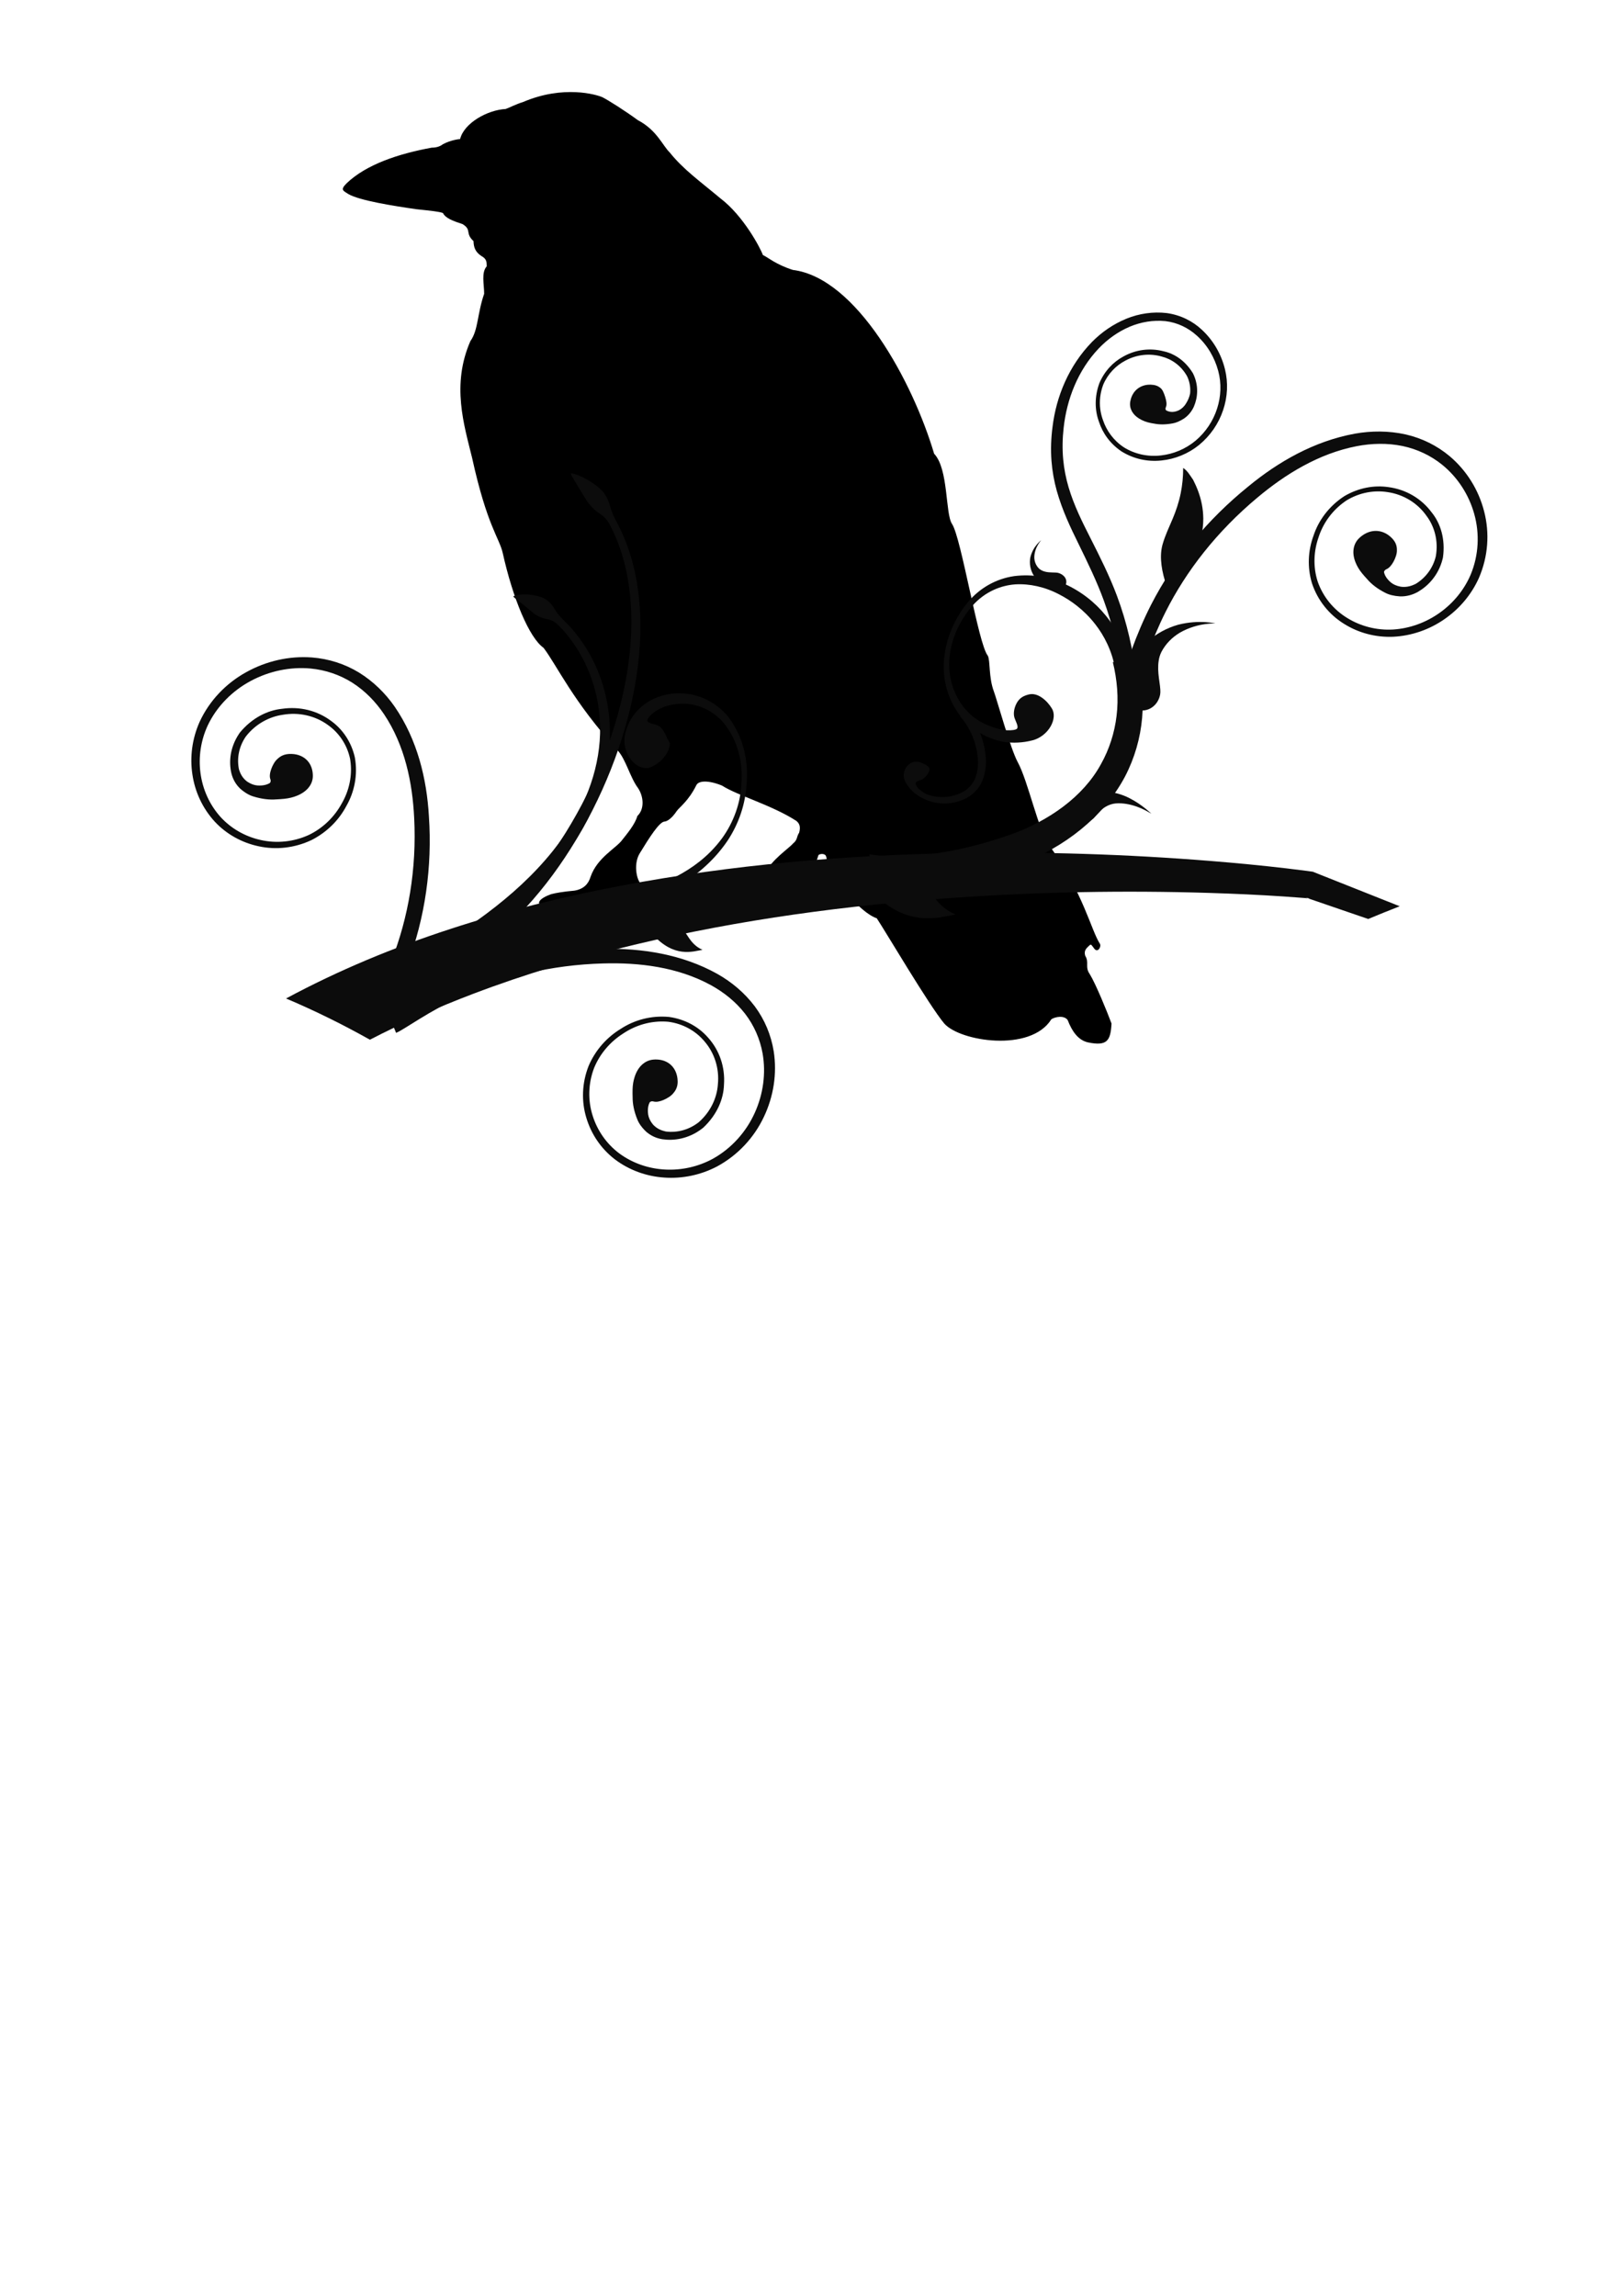 <?xml version="1.0"?><svg width="793.701" height="1122.52" xmlns="http://www.w3.org/2000/svg" xmlns:xlink="http://www.w3.org/1999/xlink">
 <title>crow on branch</title>
 <defs>
  <symbol id="svg_113" height="1032.859" width="717.821" xmlns:xlink="http://www.w3.org/1999/xlink">
   <defs>
    <linearGradient gradientUnits="userSpaceOnUse" xlink:href="#svg_109" id="svg_112" y2="605.43" x2="358.123" y1="32.362" x1="288.571"/>
    <linearGradient id="svg_109">
     <stop stop-color="#6bbab6" offset="0" id="svg_111"/>
     <stop stop-color="#cfcfcf" offset="1" id="svg_110"/>
    </linearGradient>
    <linearGradient gradientUnits="userSpaceOnUse" xlink:href="#svg_105" id="svg_108" y2="32.108" x2="242.389" y1="648.301" x1="282.843"/>
    <linearGradient id="svg_105">
     <stop stop-color="#cfcfcf" offset="0" id="svg_107"/>
     <stop stop-color="#cfcfcf" stop-opacity="0.4" offset="1" id="svg_106"/>
    </linearGradient>
    <linearGradient gradientTransform="matrix(0.978,-0.211,0.211,0.978,-4.344,216.054)" gradientUnits="userSpaceOnUse" xlink:href="#svg_101" id="svg_104" y2="495.219" x2="350.584" y1="949.637" x1="343.538"/>
    <linearGradient id="svg_101">
     <stop stop-color="#0c0c0c" offset="0" id="svg_103"/>
     <stop stop-color="#a6a6a6" offset="1" id="svg_102"/>
    </linearGradient>
    <linearGradient gradientTransform="matrix(1,0,0,1.557,0,-603.846)" gradientUnits="userSpaceOnUse" xlink:href="#svg_97" id="svg_100" y2="705.409" x2="588.949" y1="1011.706" x1="646.557"/>
    <linearGradient id="svg_97">
     <stop stop-color="#0c0c0c" offset="0" id="svg_99"/>
     <stop stop-color="#0c0c0c" stop-opacity="0" offset="1" id="svg_98"/>
    </linearGradient>
    <linearGradient gradientUnits="userSpaceOnUse" xlink:href="#svg_93" id="svg_96" y2="605.43" x2="358.123" y1="32.362" x1="288.571"/>
    <linearGradient id="svg_93">
     <stop stop-color="#60a8a4" offset="0" id="svg_95"/>
     <stop stop-color="#bababa" offset="1" id="svg_94"/>
    </linearGradient>
    <linearGradient gradientUnits="userSpaceOnUse" xlink:href="#svg_89" id="svg_92" y2="32.108" x2="242.389" y1="648.301" x1="282.843"/>
    <linearGradient id="svg_89">
     <stop stop-color="#bababa" offset="0" id="svg_91"/>
     <stop stop-color="#bababa" stop-opacity="0.4" offset="1" id="svg_90"/>
    </linearGradient>
    <linearGradient gradientTransform="matrix(0.978,-0.211,0.211,0.978,-4.344,216.054)" gradientUnits="userSpaceOnUse" xlink:href="#svg_85" id="svg_88" y2="495.219" x2="350.584" y1="949.637" x1="343.538"/>
    <linearGradient id="svg_85">
     <stop stop-color="#0c0c0c" offset="0" id="svg_87"/>
     <stop stop-color="#959595" offset="1" id="svg_86"/>
    </linearGradient>
    <linearGradient gradientTransform="matrix(1,0,0,1.557,0,-603.846)" gradientUnits="userSpaceOnUse" xlink:href="#svg_81" id="svg_84" y2="705.409" x2="588.949" y1="1011.706" x1="646.557"/>
    <linearGradient id="svg_81">
     <stop stop-color="#0c0c0c" offset="0" id="svg_83"/>
     <stop stop-color="#0c0c0c" stop-opacity="0" offset="1" id="svg_82"/>
    </linearGradient>
    <linearGradient gradientUnits="userSpaceOnUse" xlink:href="#svg_77" id="svg_80" y2="605.43" x2="358.123" y1="32.362" x1="288.571"/>
    <linearGradient id="svg_77">
     <stop stop-color="#6bbbb6" offset="0" id="svg_79"/>
     <stop stop-color="#cfcfcf" offset="1" id="svg_78"/>
    </linearGradient>
    <linearGradient gradientUnits="userSpaceOnUse" xlink:href="#svg_73" id="svg_76" y2="32.108" x2="242.389" y1="648.301" x1="282.843"/>
    <linearGradient id="svg_73">
     <stop stop-color="#cfcfcf" offset="0" id="svg_75"/>
     <stop stop-color="#cfcfcf" stop-opacity="0.4" offset="1" id="svg_74"/>
    </linearGradient>
    <linearGradient gradientTransform="matrix(0.978,-0.211,0.211,0.978,-4.344,216.054)" gradientUnits="userSpaceOnUse" xlink:href="#svg_69" id="svg_72" y2="495.219" x2="350.584" y1="949.637" x1="343.538"/>
    <linearGradient id="svg_69">
     <stop stop-color="#0d0d0d" offset="0" id="svg_71"/>
     <stop stop-color="#a6a6a6" offset="1" id="svg_70"/>
    </linearGradient>
    <linearGradient gradientTransform="matrix(1,0,0,1.557,0,-603.846)" gradientUnits="userSpaceOnUse" xlink:href="#svg_65" id="svg_68" y2="705.409" x2="588.949" y1="1011.706" x1="646.557"/>
    <linearGradient id="svg_65">
     <stop stop-color="#0d0d0d" offset="0" id="svg_67"/>
     <stop stop-color="#0d0d0d" stop-opacity="0" offset="1" id="svg_66"/>
    </linearGradient>
    <linearGradient gradientUnits="userSpaceOnUse" xlink:href="#svg_61" id="svg_64" y2="605.43" x2="358.123" y1="32.362" x1="288.571"/>
    <linearGradient id="svg_61">
     <stop stop-color="#77d0ca" offset="0" id="svg_63"/>
     <stop stop-color="#e6e6e6" offset="1" id="svg_62"/>
    </linearGradient>
    <linearGradient gradientUnits="userSpaceOnUse" xlink:href="#svg_57" id="svg_60" y2="32.108" x2="242.389" y1="648.301" x1="282.843"/>
    <linearGradient id="svg_57">
     <stop stop-color="#e6e6e6" offset="0" id="svg_59"/>
     <stop stop-color="#e6e6e6" stop-opacity="0.4" offset="1" id="svg_58"/>
    </linearGradient>
    <linearGradient gradientTransform="matrix(0.978,-0.211,0.211,0.978,-4.344,216.054)" gradientUnits="userSpaceOnUse" xlink:href="#svg_53" id="svg_56" y2="495.219" x2="350.584" y1="949.637" x1="343.538"/>
    <linearGradient id="svg_53">
     <stop stop-color="#0e0e0e" offset="0" id="svg_55"/>
     <stop stop-color="#b8b8b8" offset="1" id="svg_54"/>
    </linearGradient>
    <linearGradient gradientTransform="matrix(1,0,0,1.557,0,-603.846)" gradientUnits="userSpaceOnUse" xlink:href="#svg_49" id="svg_52" y2="705.409" x2="588.949" y1="1011.706" x1="646.557"/>
    <linearGradient id="svg_49">
     <stop stop-color="#0e0e0e" offset="0" id="svg_51"/>
     <stop stop-color="#0e0e0e" stop-opacity="0" offset="1" id="svg_50"/>
    </linearGradient>
   </defs>
   <g opacity="0.705" display="inline" id="svg_48" transform="translate(1001.024,-59.141)"/>
   <g display="inline" id="svg_47" transform="translate(1001.024,-59.141)"/>
   <g display="inline" id="svg_29" transform="translate(1001.024,-59.141)">
    <path fill="#0c0c0c" fill-rule="evenodd" id="svg_46" d="m-542.502,138.582c4.225,-0.559 7.331,0.471 9.945,2.266c0,0 0,0 0,0c1.44,0.874 2.635,2.067 3.695,3.38c1.061,1.313 1.986,2.75 2.753,4.203c1.536,2.906 2.403,5.924 1.884,8.28c-0.312,1.417 0.249,2.368 0.741,2.907c1.184,0.539 2.679,0.892 4.447,0.971c1.768,0.079 3.81,-0.122 6.054,-0.7c2.427,-0.634 5.152,-2.103 7.823,-4.695c0,0 0,0 0,-0c2.531,-2.655 4.238,-6.062 4.906,-9.75c0.118,-0.549 0.22,-1.095 0.305,-1.635c0.528,-9.535 -2.787,-18.912 -9.564,-26.143c0,0 0,0 0,0c-9.593,-9.105 -21.637,-12.864 -32.532,-12.449c0,0 0,0 0,0c-13.301,0.085 -26.014,5.503 -35.266,15.046c0,0 0,0 0,0c-7.929,7.962 -13.217,18.927 -13.987,31.193c-0.012,0.512 -0.017,1.023 -0.015,1.532c0.032,6.33 1.146,12.521 3.229,18.339c2.083,5.818 5.135,11.263 8.98,16.062c3.547,4.701 7.895,9.009 12.972,12.623c5.078,3.614 10.885,6.532 17.322,8.411c6.616,1.766 13.451,2.38 20.218,1.862c6.767,-0.518 13.465,-2.167 19.763,-4.896c11.957,-5.109 22.519,-13.815 29.769,-25.247c7.282,-11.647 11.009,-25.333 10.748,-39.126c-0.213,-13.354 -4.13,-26.751 -11.675,-38.216c-9.666,-14.428 -24.187,-25.016 -40.422,-30.389c-16.002,-5.345 -33.548,-5.882 -49.834,-1.282c-11.945,3.397 -22.967,9.586 -32.039,17.892c-9.522,8.775 -16.766,19.486 -21.95,30.839c-6.572,14.475 -10.259,29.706 -11.942,44.983c-1.683,15.277 -1.368,30.596 0.076,45.305c2.025,21.215 6.25,41.748 12.298,60.94c6.047,19.192 13.914,37.037 23.071,53.133c0,0 0,0 0,0c6.641,11.665 13.905,22.371 21.23,32.301c2.696,3.656 5.391,7.187 7.957,10.686c1.773,2.43 3.497,4.726 4.756,7.127l-12.091,6.388c-0.566,-1.201 -1.953,-2.932 -3.73,-5.439c-2.522,-3.427 -5.217,-6.956 -7.96,-10.68c0,0 0,-0 0,-0c-7.89,-10.704 -15.35,-21.928 -22.016,-33.796c-0,0 -0,0 -0,-0c-20.573,-36.808 -32.348,-78.022 -35.652,-119.735c0,-0 0,-0 0,-0c-2.809,-31.388 0.029,-65.063 14.45,-95.851c5.867,-12.358 14.136,-24.002 24.949,-33.67c0,-0 0,-0 0,-0c10.383,-9.158 22.811,-15.827 36.257,-19.394c18.172,-4.75 37.403,-3.846 54.985,2.396c17.606,6.15 33.302,17.978 43.881,34.277c8.038,12.738 12.156,27.426 12.128,42.206c0,0 0,0 0,0c0.038,14.823 -4.148,29.618 -12.421,42.428c-7.998,12.153 -19.461,21.515 -32.772,26.965c-13.396,5.595 -28.649,6.783 -43.409,2.676c-13.634,-4.217 -24.793,-12.581 -32.461,-23.058c-8.145,-10.325 -13.096,-23.849 -12.696,-38.812c0.968,-13.396 6.525,-25.192 14.969,-33.863c0,-0 0,-0 0,-0c9.903,-10.491 23.494,-16.701 38.224,-17.203c11.802,-0.916 25.243,2.966 36.88,13.256c0.284,0.291 0.563,0.586 0.837,0.883c2.485,2.695 4.434,5.468 5.973,8.228c1.539,2.761 2.667,5.51 3.481,8.201c1.627,5.383 2.017,10.52 1.648,15.341c-0.524,5.419 -2.448,10.092 -5.394,14.022c-3.305,4.057 -6.506,6.676 -9.448,8.191c-3.434,1.818 -6.648,3.137 -9.706,4.095c-3.058,0.958 -5.964,1.547 -8.663,1.812c-2.139,0.308 -4.343,0.553 -6.636,0.736c-3.767,0.299 -7.334,0.053 -10.49,-0.641c0,0 0,0 0,0c-4.202,-0.876 -7.638,-2.51 -10.255,-4.788c-1.308,-1.139 -2.414,-2.445 -3.28,-3.933c-0.867,-1.488 -1.494,-3.158 -1.797,-5.03c-0.319,-1.975 -0.403,-4.077 -0.15,-6.177c0.253,-2.099 0.848,-4.196 1.854,-6.146c1.006,-1.95 2.427,-3.751 4.243,-5.254c1.816,-1.503 4.025,-2.704 6.513,-3.496c1.268,-0.402 2.618,-0.7 4.037,-0.888c0,0 0,0 0,0z"/>
    <path fill="#0c0c0c" fill-rule="evenodd" id="svg_45" d="m-764.534,227.578c1.574,-1.626 3.152,-2.543 4.78,-3.049c0,0 0,-0 0,-0c1.542,-0.624 3.08,-0.573 4.641,-0.339c1.561,0.234 3.153,0.651 4.712,1.122c1.559,0.471 3.081,1.014 4.382,1.701c1.301,0.688 2.372,1.537 2.997,2.557c0.644,1.053 1.544,1.297 2.172,1.31c1.021,-0.415 2.126,-1.153 3.236,-2.273c1.238,-1.269 2.388,-3.226 2.944,-6.133c0.385,-2.576 0.024,-5.413 -1.277,-8.118c0,0 0,0 0,0c-1.174,-2.792 -2.964,-5.362 -4.989,-7.379c-3.752,-3.062 -8.307,-5.131 -13.343,-5.926c0,0 0,0 0,0c-10.352,-0.982 -19.547,2.436 -26.008,7.876c0,0 0,0 0,0c-8.148,6.4 -13.405,15.746 -14.619,26.049c0,0 0,0 0,0c-1.151,8.672 0.732,17.969 6.066,26.077c0,0 0,0 0,0c4.228,5.882 9.645,10.339 15.573,13.29c2.915,1.448 5.987,2.566 9.142,3.324c4.433,1.218 9.184,1.809 14.074,1.615c4.89,-0.194 9.919,-1.172 14.867,-3.103c4.959,-2.085 9.502,-4.98 13.46,-8.547c3.958,-3.566 7.33,-7.803 9.933,-12.531c4.954,-8.876 7.34,-19.318 6.355,-29.927c-1.071,-10.684 -5.289,-20.932 -12.069,-29.357c-6.501,-8.137 -15.319,-14.554 -25.524,-18.059c-11.013,-3.783 -23.297,-4.773 -35.21,-1.96c-9.156,2.107 -18.125,6.806 -24.961,14.32c-6.672,7.585 -11.163,16.798 -13.25,26.487c-2.196,10.289 -1.905,20.83 0.242,30.794c2.643,12.103 7.68,23.358 14.343,33.471c6.664,10.113 14.951,19.085 24.058,26.66c6.808,5.706 14.137,10.776 21.904,14.971c7.075,3.815 14.459,6.866 21.961,9.23c15.374,4.823 30.92,6.89 45.862,8.828c9.179,1.2 18.203,2.404 27.003,3.821c8.8,1.416 17.377,3.046 25.668,5.042c24.25,5.832 46.083,14.569 64.762,24.147l-5.311,10.349c-19.887,-10.095 -40.779,-18.096 -62.258,-23.449c-16.489,-4.145 -33.767,-6.67 -51.449,-9.241c-15.279,-2.152 -31.368,-4.65 -47.501,-9.941c0,-0 0,-0 -0,-0c-8.075,-2.686 -15.971,-6.122 -23.516,-10.354c-8.364,-4.714 -16.111,-10.284 -23.203,-16.457c0,0 0,0 0,0c-19.336,-16.492 -34.665,-39.133 -40.082,-65.606c-2.166,-10.897 -2.245,-22.5 0.39,-33.973c2.504,-10.742 7.698,-20.923 15.383,-29.389c8.151,-8.541 18.302,-13.755 28.596,-15.864c13.148,-2.818 26.505,-1.616 38.502,2.77c11.073,4.028 20.635,11.114 27.686,20.249c7.117,9.128 11.604,20.257 12.635,32.149c0.878,11.376 -1.72,22.656 -7.346,32.417c-5.609,9.905 -14.494,17.959 -25.659,22.536c0,0 -0,0 -0,0c-10.561,3.952 -21.507,4.144 -31.282,1.322c0,0 0,0 0,0c-10.015,-2.468 -19.596,-8.506 -26.63,-18.06c-5.904,-8.898 -8.155,-18.942 -7.067,-28.423c1.11,-11.361 6.586,-21.799 15.56,-29.27c4.718,-4.321 11.064,-7.583 18.61,-8.953c3.687,-0.669 7.375,-0.844 10.982,-0.636c2.993,0.412 5.677,1.156 8.091,2.112c2.415,0.956 4.561,2.124 6.481,3.433c3.839,2.617 6.779,5.772 9.066,9.255c2.34,3.721 3.487,7.723 3.543,11.867c-0.12,4.181 -0.855,7.508 -2.033,9.978c-1.254,2.708 -2.629,5.09 -4.092,7.176c-1.464,2.086 -3.02,3.875 -4.589,5.32c0,0 0,0 0,0c-0.599,0.611 -1.215,1.219 -1.848,1.824c-2.85,2.727 -5.903,4.715 -8.832,5.937c0,0 0,0 0,0c-3.087,1.333 -6.008,1.815 -8.73,1.54c-2.723,-0.276 -5.289,-1.296 -7.492,-3.352c-2.366,-2.209 -4.391,-5.192 -5.154,-8.646c-0.381,-1.727 -0.448,-3.567 -0.148,-5.42c0.3,-1.853 0.967,-3.715 1.969,-5.462c0.755,-1.305 1.708,-2.558 2.839,-3.726c0,0 0,0 0,-0z"/>
    <path fill="#0c0c0c" fill-rule="evenodd" id="svg_44" d="m-609.001,454.283c-1.091,2.88 -1.413,4.988 -1.238,6.955c0.175,1.966 0.84,3.782 1.819,5.521c0.979,1.739 2.285,3.377 3.755,4.707c1.47,1.33 3.11,2.334 4.624,2.84c1.315,0.44 3.381,0.775 5.265,1.214c1.884,0.439 3.591,1.015 4.001,2.313c0.175,0.553 -0.117,1.621 -0.801,2.991c-0.684,1.369 -1.768,3.034 -3.149,4.749c0,0 0,0 0,0c-1.254,1.469 -2.721,2.935 -4.25,4.265c-1.529,1.33 -3.118,2.526 -4.577,3.532c-1.733,1.195 -4.519,3.192 -8.737,5.226c-2.109,1.017 -4.578,2.034 -7.435,2.897c-2.857,0.862 -6.105,1.57 -9.731,1.922c0,0 0,0 0,0c-5.748,0.534 -12.327,0.268 -19.323,-1.427c-6.996,-1.695 -14.417,-4.833 -21.388,-9.877c-4.133,-3.03 -8.068,-6.615 -11.648,-10.738c-3.579,-4.123 -6.802,-8.784 -9.503,-13.907c-3.014,-5.716 -4.995,-11.158 -6.34,-16.211c-1.105,-4.097 -1.615,-7.986 -1.721,-11.643c-0.106,-3.657 0.194,-7.084 0.779,-10.296c0.586,-3.212 1.458,-6.211 2.552,-9.027c1.094,-2.816 2.411,-5.45 3.928,-7.933c3.322,-5.246 7.2,-9.721 11.807,-13.821c4.608,-4.1 9.973,-7.836 16.438,-11.093c4.806,-2.466 10.242,-4.751 16.534,-6.599c6.292,-1.848 13.451,-3.269 21.589,-3.706c5.985,-0.329 12.5,-0.099 19.466,1.045c6.966,1.144 14.393,3.201 21.982,6.683l4.779,-10.391c-14.797,-6.778 -31.037,-9.601 -47.059,-8.403c-14.725,1.063 -29.219,5.449 -42.202,13.039c0,0 0,0 0,0c-11.718,6.633 -22.31,16.699 -29.534,30.037c-6.878,13.293 -8.422,28.798 -3.971,43.576c0,0 0,0 0,0c4.964,16.328 14.856,31.654 29.471,42.935c12.185,9.254 27.408,14.526 43.529,14.314c5.911,-0.12 11.761,-1.105 17.373,-2.92c2.944,-0.954 5.576,-2.042 7.96,-3.191c2.384,-1.148 4.519,-2.358 6.465,-3.594c3.893,-2.473 7.042,-5.035 9.831,-7.736c2.712,-2.89 4.966,-5.767 7.018,-8.961c2.051,-3.193 3.902,-6.709 5.496,-10.924c1.101,-2.909 1.558,-6.245 1.338,-9.496c-0.22,-3.25 -1.112,-6.408 -2.481,-9.09c-1.368,-2.681 -3.201,-4.886 -5.223,-6.414c-2.022,-1.528 -4.225,-2.384 -6.417,-2.518c-1.877,-0.115 -3.983,-0.074 -6.114,0.186c-2.131,0.26 -4.288,0.735 -6.282,1.451c-1.994,0.715 -3.825,1.666 -5.318,2.893c-1.494,1.227 -2.64,2.726 -3.357,4.626z"/>
    <path fill="#0c0c0c" fill-rule="evenodd" id="svg_43" d="m-607.065,554.835c0.778,-0.152 1.337,-0.153 1.814,0.021c0,0 0,0 0,0c0.76,0.266 1.398,0.826 1.974,1.62c0.575,0.793 1.075,1.812 1.456,2.91c0.38,1.098 0.635,2.275 0.741,3.351c0.106,1.076 0.061,2.05 -0.079,2.723c-0.143,0.686 -0.495,1.655 -0.754,2.582c-0.259,0.927 -0.417,1.819 -0.002,2.361c0.822,1.074 2.516,1.397 4.428,1.208c1.912,-0.189 3.997,-0.901 5.762,-1.566c0.248,-0.093 0.484,-0.187 0.71,-0.282c1.031,-0.424 1.864,-0.854 2.668,-1.344c0.804,-0.49 1.581,-1.038 2.468,-1.752c0.887,-0.714 1.889,-1.59 3.077,-2.8c1.188,-1.209 2.572,-2.75 4.067,-4.889c1.204,-1.728 2.461,-3.838 3.572,-6.479c1.112,-2.642 2.086,-5.824 2.489,-9.629c0.217,-2.483 0.018,-5.097 -0.712,-7.719c-0.729,-2.622 -1.992,-5.256 -3.853,-7.654c-1.605,-2.066 -3.511,-4.004 -5.704,-5.765c-2.192,-1.761 -4.672,-3.343 -7.354,-4.708c-4.615,-2.404 -9.973,-4.465 -16.08,-5.774c-6.107,-1.309 -12.974,-1.869 -20.357,-1.084l-0.704,-6.682c13.783,-1.496 27.91,1.157 40.252,7.742c5.348,2.711 10.68,6.776 15.076,12.523c0,0 0,0 0,0c4.049,5.294 6.151,12.267 5.398,19.928c0,0 0,0 0,0c-0.921,6.782 -3.616,13.187 -7.829,18.592c-2.646,3.372 -5.803,6.278 -9.346,8.622c-1.891,1.249 -3.637,2.192 -5.25,2.953c-1.637,0.794 -3.154,1.385 -4.597,1.855c-1.443,0.47 -2.814,0.818 -4.191,1.077c-1.377,0.26 -2.76,0.432 -4.24,0.506c-1.48,0.075 -3.059,0.054 -4.829,-0.126c-0.43,-0.045 -0.868,-0.102 -1.316,-0.172c-1.738,-0.272 -3.383,-0.992 -4.767,-1.995c-1.384,-1.003 -2.507,-2.286 -3.304,-3.649c-0.797,-1.364 -1.271,-2.805 -1.457,-4.154c-0.186,-1.349 -0.089,-2.606 0.186,-3.667c0.455,-1.755 1.355,-3.047 2.341,-4.053c0.985,-1.006 2.06,-1.737 3.068,-2.343c1.008,-0.605 1.954,-1.085 2.813,-1.472c0.859,-0.386 1.633,-0.674 2.366,-0.817l-0,0z"/>
    <path fill="#0c0c0c" fill-rule="evenodd" id="svg_42" d="m-568.807,296.301c0,0 -0.582,0.545 -1.605,1.598c-1.023,1.053 -2.486,2.619 -4.19,4.726c-1.704,2.107 -3.646,4.758 -5.58,7.968c-1.934,3.209 -3.856,6.979 -5.502,11.256c-1.584,4.481 -2.682,9.225 -3.196,13.976c-0.514,4.751 -0.446,9.505 0.129,14.009c0,0 0,0 0,0c0.76,5.674 2.051,10.788 3.49,15.159c1.439,4.371 3.014,8.006 4.362,10.831c1.261,2.693 2.304,4.713 2.939,5.93c1.254,2.401 3.125,4.637 5.381,6.464c2.257,1.827 4.898,3.248 7.693,4.11c5.591,1.725 11.766,1.226 17.01,-2.312c5.244,-3.538 7.202,-8.188 7.181,-12.528c-0.011,-2.17 -0.518,-4.27 -1.392,-6.185c-0.874,-1.915 -2.115,-3.649 -3.637,-5.122c-0.86,-0.832 -2.021,-1.624 -3.396,-2.421c-3.146,-1.849 -7.503,-3.651 -11.838,-6.016c-2.167,-1.182 -4.325,-2.504 -6.311,-3.989c-1.986,-1.485 -3.799,-3.135 -5.285,-4.899c-0.891,-1.062 -1.658,-2.168 -2.269,-3.285c-1.73,-3.161 -2.998,-6.612 -3.752,-10.173c-0.753,-3.561 -0.992,-7.23 -0.767,-10.831c0.348,-4.457 1.296,-8.581 2.455,-12.146c1.159,-3.565 2.527,-6.576 3.78,-8.971c1.253,-2.395 2.389,-4.181 3.171,-5.371c0.782,-1.19 1.208,-1.79 1.129,-1.778z"/>
    <path fill="#0c0c0c" fill-rule="evenodd" id="svg_41" d="m-754.233,1092c5.589,-48.584 16.28,-95.887 30.384,-141.614c14.362,-46.607 32.186,-91.72 52.351,-135.429c0,0 0,0 0,0c38.716,-83.905 85.815,-162.976 137.611,-238.198c0,0 0,0 0,-0c40.12,-58.271 83.136,-114.322 128.699,-167.979c0,0 0,-0 0,-0c13.524,-15.926 27.265,-31.632 41.307,-47.008c3.793,-4.153 7.601,-8.275 11.438,-12.346c0,0 0,-0 0,-0c0.996,-1.056 1.989,-2.105 2.982,-3.143c0,0 0,0 0,-0c0.252,-0.263 0.501,-0.523 0.749,-0.779c-0.201,0.173 -0.403,0.346 -0.606,0.519c22.151,-14.25 44.189,-28.397 66.113,-42.441c-2.236,9.124 -4.328,18.118 -6.278,26.982l-44.887,31.878l2.531,-2.248c-0.209,0.24 -0.424,0.489 -0.647,0.747c-0.892,1.033 -1.795,2.088 -2.71,3.163c-0,0 -0,0 -0,0c-3.527,4.143 -7.04,8.354 -10.558,12.619c-13.023,15.787 -25.752,31.906 -38.286,48.261c0,0 0,0 0,0c-42.224,55.108 -81.715,112.293 -118.159,171.335c-47.022,76.243 -88.96,155.321 -122.065,237.653c0,0 0,0 0,0c-17.235,42.853 -32.054,86.469 -43.347,130.771c-7.596,29.841 -13.644,59.948 -17.624,90.148c-23.305,10.963 -46.346,23.265 -68.999,37.109z"/>
    <path fill="#0c0c0c" fill-rule="evenodd" id="svg_40" d="m-580.242,365.865c15.06,5.397 29.446,13.093 42.185,23.236c13.153,10.489 24.365,23.596 32.58,38.597c0,0 0,0 0,0c17.949,33.285 19.917,73.448 10.604,109.858c0,0 0,0 0,0c-7.694,31.075 -19.257,61.772 -36.585,89.849c-4.597,7.441 -9.705,14.779 -15.525,21.796c-0.083,0.1 -0.166,0.2 -0.25,0.301c-6.956,-3.133 -13.794,-6.488 -20.268,-10.318c0,0 0,0 0,0c-1.76,-1.041 -3.48,-2.13 -5.122,-3.306c0,0 0,0 0,0c-0.418,-0.299 -0.817,-0.615 -1.194,-0.954c0,0 0,0 0,0c0,0 0,0 0,0c-0.083,-0.097 -0.156,-0.203 -0.221,-0.317c0,0 0,0 0,0c0,0 0,0 0,0c3.246,3.642 6.521,7.317 9.824,11.026c0.003,0.003 0.006,0.007 0.009,0.01c-0.003,-0.003 -0.006,-0.007 -0.009,-0.01c-3.304,-3.709 -6.608,-7.417 -9.912,-11.124c-0.021,0.019 -0.035,0.031 -0.039,0.035c0.034,-0.031 0.085,-0.078 0.152,-0.141c0,0 0,0 0,0c0.264,-0.248 0.555,-0.534 0.876,-0.854c0,0 0,0 0,0c0,0 0,0 0,0c1.248,-1.244 2.501,-2.608 3.786,-4.061c0,0 0,0 0,0c4.9,-5.543 9.402,-11.657 13.684,-18.106c16.159,-24.301 27.503,-52.07 35.699,-80.905c0,0 0,0 0,0c0,0 0,0 0,0c8.525,-31.197 8.493,-65.387 -5.757,-92.476c0,0 0,0 0,0c-6.299,-12.427 -15.308,-23.612 -26.046,-32.735c-11.351,-9.683 -24.856,-17.121 -39.248,-22.389c3.435,-5.744 7.028,-11.418 10.777,-17.011l0,0z"/>
    <path fill="#0c0c0c" fill-rule="evenodd" id="svg_39" d="m-901.452,747.53c1.75,-0.812 3.117,-1.545 4.236,-2.254c2.531,-1.588 3.779,-3.066 5.508,-4.49c0.865,-0.712 1.854,-1.404 3.203,-2.037c1.349,-0.633 3.06,-1.21 5.36,-1.635c6.071,-1.07 12.246,-1.619 18.421,-1.721c13.044,-0.209 26.099,1.646 38.58,5.335c13.754,4.067 26.81,10.406 38.497,18.626c13.188,9.268 24.626,20.967 33.955,34.112c11.166,15.719 19.325,33.518 25.066,52.034c0,0 0,0 0,0c7.251,23.391 10.638,47.937 11.643,72.574c1.292,31.897 -1.487,63.934 -6.525,95.629l13.803,2.016c4.492,-32.456 6.628,-65.413 4.632,-98.279c-1.536,-25.395 -5.629,-50.824 -13.693,-75.133c0,0 0,0 0,0c-6.389,-19.267 -15.405,-37.806 -27.553,-54.22c-10.171,-13.732 -22.564,-25.857 -36.762,-35.414c0,0 0,0 0,0c-12.584,-8.463 -26.522,-14.864 -41.121,-18.852c-13.236,-3.617 -27.005,-5.271 -40.708,-4.769c-6.481,0.234 -12.967,0.951 -19.348,2.217c-4.577,0.891 -7.513,1.064 -10.077,0.996c-2.563,-0.068 -4.739,-0.361 -7.623,0.008c-1.561,0.193 -3.334,0.586 -5.459,1.393c-1.292,0.491 -3.156,1.609 -5.162,3.168c-2.006,1.559 -4.145,3.565 -6.018,5.721c-1.873,2.157 -3.473,4.46 -4.578,6.509c-1.104,2.05 -1.72,3.836 -1.804,4.959c0.969,0.027 2.636,-0.461 4.665,-1.091c2.028,-0.63 4.424,-1.389 6.855,-2.076c2.43,-0.687 4.895,-1.306 7.022,-1.849c2.128,-0.543 3.919,-1.019 4.983,-1.478l0,-0z"/>
    <path fill="#0c0c0c" fill-rule="evenodd" id="svg_38" d="m-622.749,816.872c26.977,-3.3 31.353,-19.08 34.775,-26.271c-14.29,8.532 -25.521,-2.722 -33.599,10.96"/>
    <path fill="#0c0c0c" fill-rule="evenodd" id="svg_37" d="m-552.274,651.187c47.514,-5.813 55.222,-33.606 61.25,-46.271c-25.169,15.028 -44.95,-4.795 -59.179,19.304"/>
    <path fill="#0c0c0c" fill-rule="evenodd" id="svg_36" d="m-508.507,867.927c1.806,1.13 3.136,2.389 4.131,3.745c0.995,1.356 1.657,2.812 2.093,4.337c0,0 0,0 0,0c0.553,1.591 0.715,3.272 0.696,4.959c-0.019,1.688 -0.221,3.385 -0.555,4.994c-0.334,1.609 -0.807,3.13 -1.439,4.438c-0.633,1.308 -1.432,2.402 -2.383,3.145c-1.143,0.893 -1.317,1.984 -1.28,2.713c1.14,2.339 3.727,4.93 7.923,6.898c2.275,1.057 5.311,1.66 9.021,1.364c0,0 0,0 0,0c3.642,-0.435 7.129,-1.973 9.993,-4.391c0.441,-0.348 0.867,-0.704 1.277,-1.066c6.481,-7.014 9.899,-16.354 9.28,-26.245c0,0 0,0 0,0c-1.595,-13.129 -8.484,-23.7 -17.148,-30.319c0,0 0,0 0,0c-10.307,-8.407 -23.558,-12.329 -36.77,-10.866c0,0 0,0 0,0c-11.184,1.086 -22.245,6.17 -30.652,15.136c-0.336,0.387 -0.665,0.777 -0.987,1.171c-4.008,4.9 -7.092,10.382 -9.193,16.194c-2.1,5.812 -3.216,11.953 -3.309,18.102c-0.26,5.883 0.347,11.974 1.959,17.994c1.612,6.02 4.23,11.969 7.995,17.518c3.975,5.576 8.853,10.403 14.399,14.314c5.546,3.911 11.76,6.907 18.353,8.815c12.471,3.678 26.159,3.695 39.03,-0.498c13.033,-4.339 24.624,-12.515 33.208,-23.314c8.342,-10.43 13.857,-23.253 15.344,-36.897c1.739,-17.279 -2.709,-34.691 -11.802,-49.174c-8.93,-14.313 -22.114,-25.904 -37.599,-32.732c-11.372,-4.99 -23.811,-7.241 -36.095,-6.617c-12.93,0.698 -25.337,4.341 -36.564,9.79c-14.287,6.972 -26.831,16.364 -37.86,27.068c-11.029,10.704 -20.545,22.714 -28.801,34.972c-11.953,17.644 -21.776,36.163 -29.339,54.81c-7.564,18.646 -12.867,37.414 -16.061,55.654c0,0 0,0 0,0c-2.311,13.222 -3.531,26.103 -4.211,38.423c-0.25,4.535 -0.423,8.974 -0.674,13.306c-0.181,3.003 -0.315,5.871 -0.874,8.524l-13.39,-2.778c0.328,-1.286 0.362,-3.504 0.589,-6.569c0.239,-4.248 0.409,-8.685 0.667,-13.304c0,0 0,-0 0,-0c0.737,-13.277 2.135,-26.681 4.557,-40.076c7.588,-41.479 24.765,-80.75 48.789,-115.009c0,-0 0,-0 0,-0c17.829,-25.985 41.468,-50.136 72.197,-64.683c12.394,-5.789 26.186,-9.497 40.68,-10.062c0,0 0,0 0,0c13.837,-0.446 27.666,2.331 40.303,8.146c17.034,7.914 31.282,20.862 40.859,36.872c9.654,15.956 14.219,35.072 11.992,54.375c-1.918,14.939 -8.1,28.885 -17.536,40.261c0,0 0,0 -0,0c-9.413,11.451 -22.065,20.189 -36.601,24.794c-13.907,4.273 -28.706,4.188 -42.439,-0.089c-13.89,-4.221 -26.405,-13.021 -35.167,-25.589c-7.824,-11.935 -11.098,-25.491 -10.335,-38.452c0.299,-13.148 5.097,-26.727 14.936,-38.006c9.279,-9.71 21.078,-15.263 33.11,-16.568c0,0 0,-0 0,-0c14.316,-1.779 28.75,2.092 40.424,11.087c9.682,6.812 17.57,18.366 19.986,33.712c0.033,0.406 0.061,0.81 0.083,1.214c0.199,3.66 -0.065,7.039 -0.637,10.148c-0.572,3.108 -1.454,5.946 -2.541,8.539c-2.175,5.186 -5.146,9.395 -8.502,12.876c-3.856,3.844 -8.316,6.22 -13.09,7.373c-5.132,1.022 -9.268,1.001 -12.501,0.296c-3.805,-0.786 -7.124,-1.817 -10.091,-3.026c-2.967,-1.209 -5.583,-2.607 -7.832,-4.122c-1.845,-1.125 -3.7,-2.34 -5.585,-3.66c-3.095,-2.169 -5.687,-4.632 -7.678,-7.177c0,0 0,0 0,0c-2.681,-3.352 -4.289,-6.8 -4.855,-10.223c-0.283,-1.711 -0.303,-3.422 -0.024,-5.121c0.28,-1.699 0.86,-3.386 1.819,-5.023c1.012,-1.726 2.286,-3.4 3.819,-4.857c1.533,-1.457 3.326,-2.695 5.344,-3.557c2.018,-0.862 4.26,-1.345 6.618,-1.347c2.358,-0.002 4.825,0.48 7.247,1.454c1.234,0.498 2.464,1.128 3.677,1.887l-0,0z"/>
    <path fill="#0c0c0c" fill-rule="evenodd" id="svg_35" d="m-710.39,374.472c0,0 0.033,0.432 0.143,1.224c0.111,0.791 0.304,1.944 0.697,3.374c0.393,1.43 0.99,3.137 1.941,4.98c0.951,1.844 2.261,3.822 4.055,5.743c1.89,1.795 4.11,3.259 6.484,4.276c2.373,1.017 4.893,1.585 7.34,1.716c0,0 0,0 0,0c3.399,0.18 6.482,-0.202 8.995,-0.758c2.514,-0.557 4.463,-1.274 5.744,-1.797c0.423,-0.166 0.778,-0.311 1.059,-0.429c1.409,-0.589 2.794,-1.512 3.97,-2.646c1.175,-1.134 2.137,-2.478 2.768,-3.876c0.63,-1.398 0.929,-2.846 0.847,-4.202c-0.083,-1.356 -0.545,-2.616 -1.393,-3.699c-0.848,-1.083 -1.847,-1.754 -2.88,-2.142c-1.033,-0.388 -2.102,-0.494 -3.145,-0.408c-1.043,0.086 -2.06,0.363 -3.013,0.775c-0.953,0.413 -1.843,0.96 -2.637,1.616c-0.495,0.409 -0.99,0.971 -1.518,1.635c-1.032,1.254 -2.148,2.928 -3.554,4.518c-0.703,0.795 -1.478,1.566 -2.324,2.249c-0.846,0.683 -1.764,1.276 -2.72,1.727c-0.868,0.412 -1.778,0.692 -2.654,0.815c-1.536,0.216 -3.128,0.171 -4.674,-0.14c-1.546,-0.311 -3.045,-0.889 -4.423,-1.695c0,0 0,0 0,0c-2.023,-1.263 -3.628,-2.851 -4.86,-4.408c-1.232,-1.556 -2.095,-3.082 -2.706,-4.366c-0.611,-1.284 -0.973,-2.332 -1.201,-3.038c-0.229,-0.706 -0.326,-1.077 -0.344,-1.044z"/>
    <path fill="#0c0c0c" fill-rule="evenodd" id="svg_34" d="m-467.012,427.128c0,0 -0.632,0.131 -1.763,0.393c-1.13,0.263 -2.76,0.658 -4.751,1.228c-3.983,1.14 -9.424,3.007 -15.029,5.953c-2.823,1.471 -5.666,3.287 -8.308,5.403c-2.641,2.116 -5.075,4.532 -7.153,7.074c-2.52,3.165 -4.311,6.411 -5.513,9.176c-1.202,2.766 -1.835,5.044 -2.167,6.36c-0.141,0.558 -0.255,1.136 -0.339,1.727c-0.292,2.239 -0.163,4.603 0.365,6.784c0.528,2.181 1.451,4.177 2.642,5.782c1.191,1.605 2.645,2.82 4.216,3.546c1.571,0.726 3.255,0.964 4.971,0.69c1.829,-0.292 3.269,-1.041 4.406,-2c1.137,-0.959 1.974,-2.131 2.583,-3.361c0.608,-1.229 0.99,-2.514 1.198,-3.773c0.208,-1.258 0.245,-2.493 0.135,-3.695c-0.019,-0.208 -0.049,-0.423 -0.09,-0.646c-0.291,-1.393 -0.984,-3.213 -1.523,-5.467c-0.538,-2.253 -0.9,-4.936 -0.705,-7.658c0.21,-2.974 1.087,-5.947 2.411,-8.188c1.58,-2.673 3.546,-5.084 5.611,-7.141c0,0 0,0 0,0c2.295,-2.296 4.701,-4.203 6.959,-5.763c2.259,-1.56 4.372,-2.776 6.154,-3.711c1.782,-0.936 3.233,-1.595 4.221,-2.033c0.988,-0.438 1.513,-0.657 1.467,-0.678l-0,0z"/>
    <path fill="#0c0c0c" fill-rule="evenodd" id="svg_33" d="m-922.963,976.917c-1.157,1.793 -1.825,3.498 -2.152,5.151c-0.319,1.648 -0.296,3.247 -0.045,4.814c0,0 0,0 0,0c0.179,1.674 0.75,3.262 1.486,4.781c0.737,1.519 1.64,2.969 2.623,4.285c0.992,1.311 2.065,2.488 3.192,3.403c1.127,0.915 2.316,1.565 3.492,1.833c1.421,0.319 2.039,1.234 2.313,1.91c-0.036,2.602 -1.268,6.044 -4.231,9.613c-1.604,1.923 -4.099,3.762 -7.582,5.073c0,0 0,0 0,0c-3.479,1.156 -7.292,1.249 -10.909,0.279c-0.546,-0.128 -1.087,-0.267 -1.612,-0.42c-8.849,-3.589 -15.919,-10.585 -19.568,-19.799c0,0 0,0 0,0c-4.149,-12.557 -2.413,-25.055 2.615,-34.735c0,0 0,0 0,0c5.742,-11.991 16.072,-21.184 28.648,-25.483c0,0 0,0 0,0c10.579,-3.776 22.751,-3.883 34.177,0.651c0.463,0.21 0.928,0.422 1.394,0.638c5.705,2.732 10.834,6.376 15.208,10.742c4.374,4.365 7.993,9.451 10.7,14.972c2.739,5.213 4.78,10.984 5.885,17.117c1.105,6.133 1.266,12.631 0.217,19.257c-1.219,6.735 -3.581,13.18 -6.938,19.082c-3.349,5.897 -7.702,11.255 -12.853,15.787c-9.719,8.636 -22.099,14.478 -35.531,16.161c-13.638,1.62 -27.605,-0.846 -39.975,-6.962c-11.986,-5.888 -22.429,-15.146 -29.585,-26.858c-8.929,-14.895 -12.313,-32.545 -10.252,-49.52c1.988,-16.754 8.982,-32.852 20.092,-45.624c8.165,-9.355 18.464,-16.686 29.841,-21.349c11.998,-4.871 24.778,-6.857 37.26,-6.705c15.898,0.226 31.243,3.388 45.78,8.38c14.537,4.991 28.254,11.812 40.946,19.388c18.323,10.88 35.101,23.455 49.878,37.11c14.777,13.655 27.57,28.378 38.22,43.526c0,0 0,0 0,0c7.718,10.982 14.304,22.118 20.163,32.977c2.156,3.997 4.2,7.942 6.27,11.755c1.45,2.636 2.788,5.176 4.424,7.339l10.934,-8.213c-0.846,-1.023 -1.817,-3.018 -3.329,-5.692c-2.026,-3.743 -4.068,-7.685 -6.269,-11.754c0,0 0,0 0,0c-6.321,-11.699 -13.284,-23.237 -21.184,-34.324c0,0 0,0 0,0c-24.514,-34.308 -56.774,-62.532 -93.091,-83.31c-27.194,-15.925 -58.865,-27.718 -92.864,-27.802c-13.685,0.039 -27.742,2.553 -41.094,8.209c0,0 0,0 0,0c-12.714,5.487 -24.047,13.885 -33,24.524c-12.051,14.414 -19.435,32.195 -21.281,50.756c-1.95,18.55 2.059,37.788 12.284,54.311c8.096,12.701 19.624,22.691 33.008,28.967c0,0 0,0 0,0c13.389,6.357 28.564,8.875 43.672,6.858c14.406,-2.054 27.762,-8.43 38.366,-18.145c10.773,-9.732 18.356,-23.023 20.934,-38.125c1.996,-14.128 -0.805,-27.791 -7.018,-39.192c0,0 0,0 0,0c-5.867,-11.769 -15.981,-22.018 -29.686,-28.037c-12.53,-4.837 -25.572,-4.839 -37.013,-0.9c0,0 0,0 0,0c-13.715,4.485 -25.125,14.13 -31.866,27.241c-5.86,10.284 -8.082,24.099 -3.731,39.01c0.136,0.383 0.29,0.758 0.435,1.137c1.386,3.393 3.059,6.34 4.898,8.911c1.839,2.57 3.852,4.759 5.933,6.646c4.18,3.765 8.659,6.31 13.181,8.029c5.119,1.839 10.167,2.092 14.983,1.1c5.077,-1.259 8.806,-3.036 11.437,-5.052c3.104,-2.33 5.669,-4.675 7.842,-7.034c2.164,-2.354 3.94,-4.733 5.331,-7.062c1.186,-1.801 2.352,-3.692 3.491,-5.688c1.882,-3.282 3.178,-6.612 3.895,-9.762c0,0 0,0 0,0c0.999,-4.174 0.987,-7.98 0.046,-11.32c-0.475,-1.667 -1.185,-3.224 -2.162,-4.643c-0.976,-1.417 -2.219,-2.698 -3.784,-3.77c-1.648,-1.132 -3.519,-2.102 -5.524,-2.769c-2.005,-0.667 -4.151,-1.026 -6.346,-0.946c-2.195,0.08 -4.427,0.596 -6.564,1.599c-2.136,1.003 -4.167,2.489 -5.942,4.401c-0.901,0.974 -1.746,2.067 -2.518,3.27z"/>
    <path fill="#0c0c0c" fill-rule="evenodd" id="svg_32" d="m-745.736,718.483c-0.112,-0.113 -0.216,-0.222 -0.314,-0.329c-0.647,-0.704 -1.236,-1.056 -1.844,-1.235c-0.608,-0.179 -1.237,-0.197 -1.947,-0.219c-1.992,-0.001 -4.804,-0.741 -7.652,-1.028c-1.424,-0.143 -2.86,-0.178 -4.199,-0.022c-1.339,0.157 -2.582,0.508 -3.598,1.043c-0.629,0.331 -1.374,0.835 -2.153,1.429c-0.779,0.594 -1.589,1.278 -2.38,1.91c-0.791,0.632 -1.565,1.211 -2.309,1.531c-0.744,0.32 -1.464,0.379 -2.12,-0.056c-0.578,-0.383 -1.294,-1.787 -1.799,-3.899c-0.506,-2.112 -0.767,-4.93 -0.494,-7.969c0,0 0,0 0,0c0.223,-2.433 0.744,-4.967 1.503,-7.353c0.759,-2.386 1.751,-4.621 2.779,-6.54c0.426,-0.795 0.952,-1.747 1.619,-2.827c1.138,-1.848 2.67,-4.082 4.811,-6.478c2.142,-2.396 4.899,-4.957 8.46,-7.299c2.62,-1.711 5.622,-3.302 9.003,-4.601c3.381,-1.299 7.142,-2.305 11.219,-2.825c7.994,-0.822 16.852,-0.173 25.85,2.441c4.499,1.307 9.025,3.096 13.446,5.358c4.422,2.263 8.738,5 12.795,8.138c6.173,4.515 11.996,10.117 17.03,16.776c5.401,7.145 9.043,14.241 11.569,20.94c1.809,4.913 3.044,9.524 3.92,13.886c0.876,4.361 1.391,8.474 1.668,12.422c0.277,3.948 0.316,7.732 0.178,11.448c-0.138,3.716 -0.452,7.365 -0.925,11.041c0,0 0,0 0,0c-0.958,7.551 -2.462,15.266 -4.814,23.991c-2.352,8.725 -5.57,18.478 -10.345,29.799c0,0 0,0 0,0c-3.337,7.937 -7.426,16.677 -12.656,26.339c-5.231,9.663 -11.613,20.252 -19.539,31.761l9.426,6.478c12.926,-18.697 24.263,-38.94 32.729,-60.743c6.968,-17.813 11.85,-37.071 12.981,-57.232c0,0 0,0 0,0c0.998,-16.75 -1.255,-34.338 -8.044,-51.099c-6.465,-15.531 -17.048,-29.141 -30.66,-39.23c-14.024,-11.155 -33.078,-19.367 -55.078,-18.541c-7.975,0.567 -15.962,2.879 -23.4,7.002c-2.277,1.275 -4.457,2.726 -6.523,4.343c-4.331,3.392 -7.677,7.081 -10.347,10.777c0,0 0,0 0,0c-2.484,3.421 -4.292,6.872 -5.641,10.278c-1.349,3.406 -2.239,6.77 -2.784,10.139c-0.601,3.808 -0.653,7.532 -0.189,11.292c0.464,3.759 1.444,7.561 3.136,11.497c1.816,3.886 4.19,7.616 7.333,11.052c2.539,2.776 5.772,5.04 9.253,6.491c3.409,1.359 6.849,2.047 10.003,2.123c3.154,0.076 6.022,-0.45 8.428,-1.369c2.406,-0.92 4.353,-2.224 5.771,-3.708c1.417,-1.484 2.307,-3.146 2.651,-4.871c0.368,-1.845 0.576,-3.941 0.534,-6.099c-0.042,-2.157 -0.335,-4.376 -0.886,-6.467c-0.551,-2.091 -1.361,-4.05 -2.327,-5.695c-0.483,-0.823 -1.002,-1.567 -1.533,-2.228c-0.531,-0.661 -1.073,-1.236 -1.594,-1.76l0,-0z"/>
    <path fill="#0c0c0c" fill-rule="evenodd" id="svg_31" d="m-610.815,310.637c-3.694,-4.119 -6.131,-8.902 -8.261,-13.956c-2.131,-5.055 -3.969,-10.392 -6.333,-15.429c-0.58,-1.236 -1.206,-2.462 -1.879,-3.675c-2.337,-4.19 -5.243,-8.186 -8.641,-11.834c-3.398,-3.647 -7.286,-6.945 -11.534,-9.751c0,0 0,0 0,0c-3.531,-2.304 -7.182,-4.203 -10.851,-5.738c-3.669,-1.534 -7.356,-2.704 -11.001,-3.58c-3.41,-0.823 -6.759,-1.398 -10.055,-1.824c-2.203,0.017 -4.463,-0.088 -6.668,0.001c-2.205,0.089 -4.357,0.368 -6.377,1.186c3.032,2.012 5.91,4.118 8.659,6.353c2.749,2.235 5.366,4.595 7.83,7.051c0,0 0,0 0,0c5.399,5.398 9.987,11.308 13.782,17.054c2.149,3.218 4.149,6.427 6.237,9.548c2.088,3.121 4.267,6.153 6.791,9.093c0.204,0.237 0.41,0.471 0.62,0.701c3.672,4.019 8.28,7.115 13.441,9.672c5.161,2.557 10.855,4.551 16.379,6.007c1.588,0.418 3.066,1.765 3.888,3.389"/>
    <path fill="#0c0c0c" fill-rule="evenodd" id="svg_30" d="m-953.056,660.547c3.321,-0.326 5.694,-0.731 7.61,-1.225c1.916,-0.494 3.374,-1.07 4.853,-1.618c1.479,-0.547 2.98,-1.066 4.985,-1.375c2.005,-0.309 4.521,-0.415 7.986,-0.016c1.949,0.237 3.893,0.516 5.829,0.836c20.49,3.373 40.142,11.133 58.23,21.453c19.435,11.096 37.121,25.156 53.136,40.871c0,0 0,0 0,0c16.848,16.541 31.829,34.952 44.99,54.56c13.211,19.69 24.577,40.59 33.783,62.367c8.752,20.721 15.578,42.212 19.587,64.153c3.614,19.87 5.007,40.086 2.62,59.739c-1.084,8.983 -2.941,17.82 -5.758,26.268c-2.698,8.091 -6.26,15.848 -10.744,22.949l11.886,7.303c4.982,-8.234 8.857,-17.053 11.7,-26.139c2.964,-9.475 4.843,-19.211 5.839,-28.974c2.161,-21.318 0.352,-42.735 -3.825,-63.422c-4.599,-22.854 -12.046,-45.003 -21.435,-66.175c-9.866,-22.261 -21.909,-43.521 -35.794,-63.465c-13.827,-19.866 -29.521,-38.474 -47.093,-55.152c0,-0 0,-0 0,-0c-16.695,-15.852 -35.164,-29.995 -55.416,-41.119c-18.858,-10.365 -39.391,-18.027 -60.783,-21.2c-2.026,-0.299 -4.058,-0.555 -6.095,-0.768c-3.552,-0.382 -6.238,-0.804 -8.473,-1.296c-2.235,-0.492 -4.019,-1.049 -5.754,-1.595c-1.735,-0.546 -3.421,-1.081 -5.459,-1.467c-2.038,-0.385 -4.432,-0.625 -7.559,-0.495c-1.619,0.067 -4.104,0.547 -6.933,1.372c-2.829,0.825 -5.996,2 -9.003,3.368c-3.007,1.368 -5.852,2.928 -8.116,4.411c-2.264,1.484 -3.952,2.884 -4.723,3.892c0.98,0.434 3.016,0.672 5.583,0.857c2.567,0.185 5.663,0.325 8.796,0.488c3.132,0.163 6.301,0.349 9.042,0.491c2.742,0.142 5.06,0.234 6.509,0.122l0,0z"/>
   </g>
   <g display="inline" id="svg_28" transform="translate(1001.024,-59.141)"/>
   <g display="inline" id="svg_27" transform="translate(1001.024,-59.141)"/>
   <g display="inline" id="svg_26" transform="translate(1001.024,-59.141)"/>
   <g display="inline" id="svg_25" transform="translate(1001.024,-59.141)"/>
  </symbol>
 </defs>
 <g>
  <title>Layer 1</title>
  <path fill="#000000" fill-rule="evenodd" stroke="#0c0808" stroke-width="NaN" id="path626" d="m225.005,67.996c1.923,-7.828 13.317,-14.213 22.274,-14.71c1.231,-0.348 5.175,-2.428 8.406,-3.362c19.872,-8.512 36.046,-3.659 38.881,-2.403c2.836,1.405 11.607,6.975 17.312,11.203c9.271,4.823 12.12,12.396 15.576,15.75c6.724,8.405 14.595,13.924 24.894,22.546c11.19,8.473 19.562,24.346 20.716,27.661c2.64,1.235 6.258,4.589 14.638,7.293c31.263,3.893 58.714,54.817 69.111,89.865c7.13,7.495 5.395,29.367 8.774,34.359c4.542,6.928 12.813,58.764 17.465,64.38c1.282,2.318 0.359,10.565 2.993,17.528c1.423,3.763 8.13,28.092 11.636,34.493c5.176,9.503 9.96,33.117 15.486,40.791c16.845,23.599 20.334,41.369 24.766,48.127c0.717,1.558 -1.214,4.593 -2.87,2.22c-1.366,-1.733 -1.369,-2.211 -2.209,-1.581c-1.681,1.576 -2.889,2.627 -2.154,5.148c2.101,3.362 -0.315,5.411 2.259,9.036c2.942,4.833 8.405,18.177 10.612,24.113c-0.473,8.195 -1.944,11.242 -11.61,9.193c-4.728,-1.103 -7.722,-5.411 -9.824,-10.874c-1.681,-2.417 -5.989,-1.681 -7.985,-0.42c-10.192,16.338 -44.707,10.822 -52.377,2.101c-7.509,-8.986 -28.765,-45.104 -33.015,-51.473c-8.248,-2.712 -22.593,-19.939 -24.72,-30.06c-0.344,-1.8 -3.027,-1.545 -3.782,-0.84c-3.43,9.917 -3.265,13.822 -0.42,16.391c2.547,5.391 -1.609,9.815 -7.145,9.666c-21.286,-1.486 -36.262,0.692 -38.185,0.174c-1.031,-1.261 -11.53,-0.021 -10.023,-4.895c1.061,-2.05 4.92,-5.786 7.862,-8.728c1.159,-1.307 3.587,-1.261 6.304,-1.261c4.203,0 4.967,0.149 8.601,-0.297c1.554,-0.594 2.271,-1.588 7.344,-2.42c2.101,-5.884 11.471,-12.116 13.152,-14.217c2.424,-1.953 1.66,-3.265 3.065,-5.366c0.662,-2.547 0.42,-4.254 -1.307,-5.71c-11.832,-7.697 -28.837,-12.43 -36.457,-17.329c-6.58,-2.67 -11.382,-2.445 -12.494,-0.225c-3.787,7.718 -8.282,10.813 -9.594,12.659c-2.203,3.332 -4.449,5.018 -5.93,5.166c-2.522,0 -7.539,7.913 -12.188,15.55c-3.46,5.557 -1.261,15.053 1.681,15.55c1.307,-0.543 2.025,-1.707 7.145,0.84c1.256,1.656 2.025,3.116 3.362,5.464c-0.149,2.05 -0.989,4.203 -5.935,4.598c-4.946,0.098 -9.645,0.221 -11.717,-0.395c-5.043,-2.101 -9.246,-0.84 -11.347,0c-16.069,-0.199 -26.897,0.841 -30.26,0c-4.105,-1.286 -2.127,-4.003 3.833,-6.13c1.949,-0.492 5.854,-1.235 11.22,-1.681c4.623,-0.743 6.919,-3.286 7.96,-6.724c3.269,-9.531 12.659,-14.068 15.601,-18.22c2.199,-2.815 6.211,-7.518 7.293,-11.543c3.608,-3.43 3.112,-9.526 0.323,-13.699c-3.978,-5.362 -5.939,-14.171 -10.138,-18.615c-21.583,-23.613 -29.643,-41.585 -36.062,-49.951c-6.998,-4.926 -14.987,-24.093 -19.947,-46.349c-1.658,-7.39 -7.678,-13.253 -14.983,-46.537c-3.91,-16.047 -10.202,-35.656 -0.824,-57.09c3.88,-5.387 3.307,-13.291 6.724,-23.115c0,-4.623 -1.512,-10.307 1.261,-13.449c-0.051,-2.101 0.025,-3.562 -2.619,-5.018c-3.091,-2.05 -3.757,-4.402 -3.855,-7.289c-4.258,-3.927 -0.696,-5.417 -5.294,-8.287c-5.043,-1.681 -8.405,-2.942 -9.666,-5.464c-2.301,-0.739 -4.984,-0.989 -13.067,-1.855c-11.203,-1.609 -27.669,-4.224 -33.163,-7.391c-2.522,-1.681 -4.152,-1.978 -0.841,-5.29c9.701,-9.255 25.415,-14.433 41.607,-17.405c2.522,0 4.326,-0.768 5.464,-1.681c3.961,-2.101 7.985,-2.522 8.406,-2.522z"/>
  <use x="800.806" y="537.299" transform="rotate(55.386 432.256 364.773) matrix(0.578 0 0 0.601 -237.75 -268.156)" xlink:href="#svg_113" id="svg_114"/>
  <use id="svg_23" x="1299.506" y="218.725" transform="matrix(0.301 0 0 0.312 480.788 463.331)" xlink:href="#svg_22"/>
  <use id="svg_116" x="346.021" y="459.144" transform="matrix(0.301 0 0 0.312 480.788 463.331)" xlink:href="#svg_22"/>
  <use id="svg_117" x="-831.049" y="-4.001" transform="matrix(0.301 0 0 0.312 480.788 463.331)" xlink:href="#svg_22"/>
  <use id="svg_118" x="-831.049" y="-4.001" transform="matrix(0.301 0 0 0.312 480.788 463.331)" xlink:href="#svg_22"/>
 </g>
</svg>